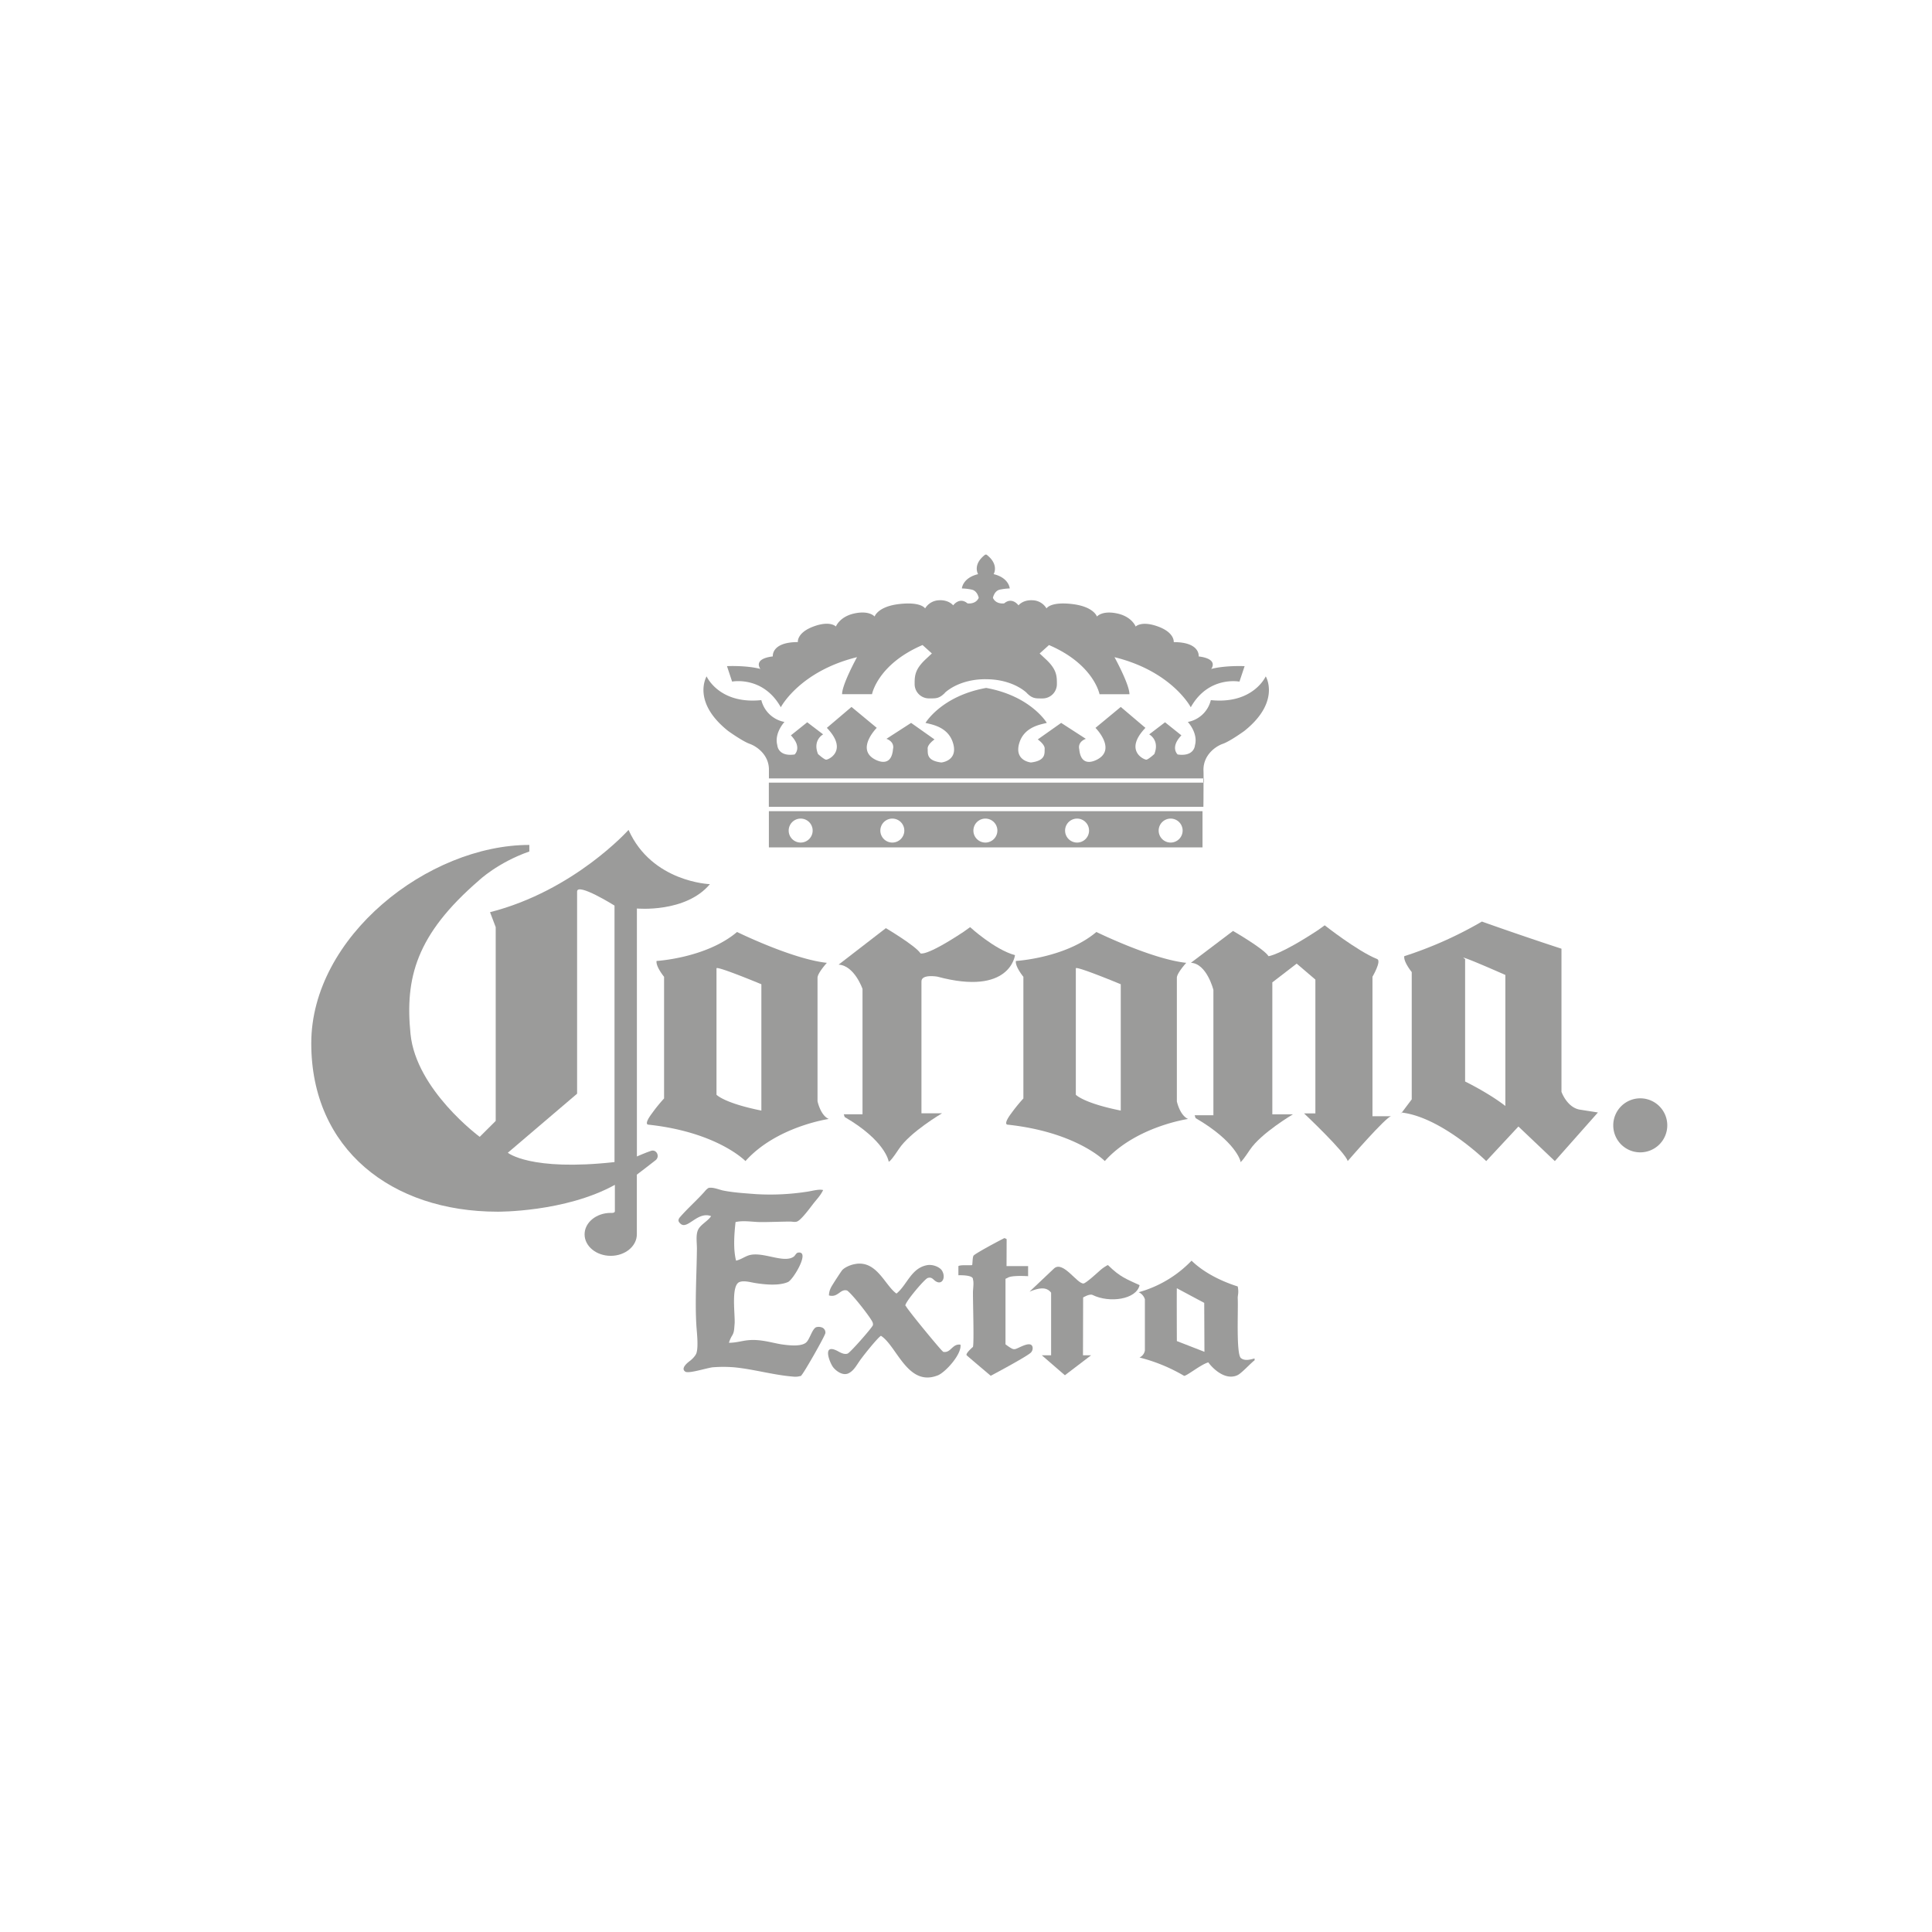 <svg xmlns="http://www.w3.org/2000/svg" viewBox="0 0 1080 1080"><defs><style>.a{fill:#9b9b9a;}</style></defs><title>Client Logo</title><path class="a" d="M396.86,494.25s-32.42-1.06-45.5-30.33c0,0-30.34,34-77.43,46l3.17,8.36V626.6l-8.93,8.9S232.62,609.33,229.48,578s3.14-55.48,38.2-85.79c0,0,10.44-10,28.22-16.22v-3.67c-56.5,0-121.9,51.22-121.9,110.9,0,59.12,44.87,94.12,104.12,94.12,0,0,37.68.39,65.6-15V677.1c0,1.15-2.31.92-2.31.92-8.09,0-14.62,5.37-14.62,12s6.54,12,14.62,12S356,696.6,356,690V656.63s7.92-6,10.5-8.08.5-6.25-2.58-5.22-7.89,3.14-7.89,3.14V507.86s27.23,2.58,40.81-13.61ZM343.52,649.61c-47.09,5.22-59.64-5.22-59.64-5.22l38.72-33v-113c0-5.23,20.92,7.83,20.92,7.83V649.61Z"/><path class="a" d="M457,615.6v-69c0-2.64,5.22-8.37,5.22-8.37-19.34-2.07-50.2-17.25-50.2-17.25-17.25,14.61-45,16.2-45,16.2-.5,3.14,4.2,8.86,4.2,8.86v68a86.73,86.73,0,0,0-6.78,8.36c-4.72,6.28-2.11,6.28-2.11,6.28,38.73,4.14,54.39,20.37,54.39,20.37,17.29-19.34,46.56-23.54,46.56-23.54-4.69-2.07-6.27-9.91-6.27-9.91Zm-31.39,5.22c-20.92-4.2-25.08-8.86-25.08-8.86V541.31c0-1.56,25.08,8.89,25.08,8.89v70.62Z"/><path class="a" d="M657.87,615.6v-69c0-2.64,5.25-8.37,5.25-8.37-19.36-2.07-50.23-17.25-50.23-17.25-17.25,14.61-45,16.2-45,16.2-.53,3.14,4.19,8.86,4.19,8.86v68a92.61,92.61,0,0,0-6.8,8.36c-4.7,6.28-2.11,6.28-2.11,6.28,38.75,4.14,54.43,20.37,54.43,20.37,17.25-19.34,46.55-23.54,46.55-23.54-4.69-2.07-6.3-9.91-6.3-9.91Zm-31.36,5.22c-20.93-4.2-25.12-8.86-25.12-8.86V541.31c0-1.56,25.12,8.89,25.12,8.89v70.62Z"/><path class="a" d="M783.61,621.91a.4.4,0,0,1-.17,0s-1.16,1.73.17,0Z"/><path class="a" d="M883.35,620.33c-7.34-1.07-10.48-10-10.48-10v-80c-22.5-7.32-44.48-15.17-44.48-15.17A219.69,219.69,0,0,1,785,534.51c-.52,3.14,4.17,8.89,4.17,8.89v71.15s1.58-2.08-3.14,4.17c-1.19,1.61-1.94,2.59-2.42,3.2,22.45,2.74,47.2,27.14,47.2,27.14l18-19.34,20.36,19.34,24.08-27.18-9.9-1.55Zm-41.85-2.09c-9.44-7.33-22.49-13.67-22.49-13.67V536.12C812.55,532.2,841.5,545,841.5,545v73.28Z"/><path class="a" d="M468.79,539.23l26.42-20.39s16.76,9.92,19.34,14.08c0,0,2.64,2.15,24.06-12l3.69-2.64s13.59,12.5,25.09,15.66c0,0-2.61,23-43.42,12,0,0-8.87-1.55-8.87,2.64v73.76h11.51s-17.81,10.42-24.09,19.89-5.81,6.75-5.81,6.75-2-11.47-24.53-24.55l-.5-1.56h10.47V552.82s-4.48-13.06-13.36-13.59Z"/><path class="a" d="M769.83,536.12c-11.06-4.47-29.31-18.87-29.31-18.87l-3.64,2.62c-21.47,14.11-27.76,14.64-27.76,14.64-2.58-4.17-19.86-14.11-19.86-14.11l-23.52,17.8c8.9.47,12.56,15.18,12.56,15.18v70.06H667.82l.53,1.58c22.5,13.09,25.06,24,25.06,24s-1,3.15,5.28-6.25,24.09-19.86,24.09-19.86H711.24V549.15l13.62-10.48,10.44,8.92v74.82H729s23.34,22,24.36,26.65c0,0,21.67-25.07,24.31-25.07H767.22V546s5.22-8.88,2.61-9.9Z"/><path class="a" d="M429.81,473.69h242.4V453.47H429.81v20.22ZM447.59,471a6.7,6.7,0,1,1,6.69-6.71,6.7,6.7,0,0,1-6.69,6.71Zm51.28,0a6.7,6.7,0,1,1,6.65-6.71,6.72,6.72,0,0,1-6.65,6.71Zm52,0a6.7,6.7,0,1,1,6.67-6.71,6.72,6.72,0,0,1-6.67,6.71Zm51.26,0a6.7,6.7,0,1,1,6.66-6.71,6.7,6.7,0,0,1-6.66,6.71Zm52.31,0a6.7,6.7,0,1,1,6.66-6.71A6.72,6.72,0,0,1,654.4,471Z"/><path class="a" d="M429.81,451h242.9s.1-6.58.08-13.49h-243V451Z"/><path class="a" d="M429.81,435.13h243c0-1.58,0-3.11-.06-4.53-.17-8.55,6.8-13.42,10.81-14.8s12-7.17,12-7.17c20.58-16.4,12-30.54,12-30.54s-7,15.73-30.7,13.28A16.28,16.28,0,0,1,664,403.57s5.84,6.19,4,13c0,0-.25,6.53-9.67,5.19,0,0-4.44-3.88,2.08-10.69l-9.14-7.31-8.86,6.76s6,3.17,2.86,11c0,0-3.26,3-4.44,3.13s-12.76-5-.53-17.77l-13.78-11.7-14.14,11.7s11.17,11.19,1.92,17.13c0,0-9.92,6.75-11-5.28,0,0-1.22-3.83,3.68-5.72L593.2,404.1l-13.08,9.24s4,2.78,3.86,5.2.86,6.67-7.69,7.69c0,0-9.23-.87-6.62-10.44s12.2-10.8,15.51-11.69c0,0-8.89-15-33.82-19.53h-.19c-24.92,4.52-33.81,19.53-33.81,19.53,3.31.89,12.89,2.08,15.51,11.69s-6.63,10.44-6.63,10.44c-8.56-1-7.5-5.21-7.67-7.69s3.83-5.19,3.83-5.19l-13.08-9.25L495.54,413c4.89,1.89,3.66,5.72,3.66,5.72-1,12-11,5.28-11,5.28-9.25-5.94,1.91-17.13,1.91-17.13L476,395.18l-13.78,11.7c12.22,12.72.73,18-.5,17.77s-4.44-3.13-4.44-3.13c-3.15-7.84,2.86-11,2.86-11l-8.89-6.76-9.14,7.31c6.55,6.81,2.08,10.69,2.08,10.69-9.42,1.34-9.67-5.19-9.67-5.19-1.83-6.81,4-13,4-13a16.4,16.4,0,0,1-12.93-12.2C401.92,393.82,395,378.09,395,378.09s-8.56,14.14,12.05,30.54c0,0,8,5.75,12,7.17s11,6.25,10.78,14.8v4.53Z"/><path class="a" d="M673.07,437.47v-2.34h-.3c0,.78,0,1.52,0,2.34Z"/><path class="a" d="M551.35,379.7c9,0,17.12,2.87,22.37,7.4l.39.44c3.17,3.09,4.83,2.89,8.76,2.89a8,8,0,0,0,7.94-8.13c0-4.48-.09-8.12-6.25-13.84l-3.39-3.16,5.23-4.71c25.11,10.76,28.24,27.48,28.24,27.48h16.73c0-5.53-8.36-20.7-8.36-20.7,32.17,7.9,42.64,28,42.64,28,9.93-17.72,27.21-14.34,27.21-14.34l2.89-8.64s-10.68-.53-18.68,1.56c0,0,4.54-5.56-7-7,0,0,1.06-8-13.94-8,0,0,.66-5.26-8.73-8.7s-12.55,0-12.55,0-2.08-5.59-10.47-7.34-11.18,1.75-11.18,1.75-1.72-5.58-13.92-7S585,340.11,585,340.11a9.32,9.32,0,0,0-7.66-4.55c-5.59-.36-8,2.84-8,2.84s-3.46-4.92-8-1.11c0,0-4.56.74-6.28-3.09,0,0,.69-3.86,3.81-4.58a29.84,29.84,0,0,1,5.58-.67s-.33-5.92-9-8c0,0,3.28-5.34-4-10.92h-.69c-7.32,5.58-4,10.92-4,10.92-8.72,2.11-9.06,8-9.06,8a29.6,29.6,0,0,1,5.58.67c3.14.72,3.83,4.58,3.83,4.58-1.75,3.83-6.28,3.09-6.28,3.09-4.52-3.81-8,1.11-8,1.11s-2.44-3.2-8-2.84a9.41,9.41,0,0,0-7.69,4.55s-2.08-3.82-14.29-2.47-13.94,7-13.94,7-2.8-3.5-11.17-1.75-10.47,7.34-10.47,7.34-3.15-3.5-12.56,0-8.7,8.7-8.7,8.7c-15,0-14,8-14,8-11.5,1.42-6.94,7-6.94,7-8-2.08-18.68-1.56-18.68-1.56l2.86,8.64s17.29-3.38,27.23,14.34c0,0,10.48-20.09,42.61-28,0,0-8.36,15.17-8.36,20.7h16.73s3.15-16.72,28.25-27.48l5.22,4.71-3.38,3.16c-6.14,5.72-6.26,9.36-6.26,13.84a8,8,0,0,0,7.95,8.13c3.91,0,5.58.2,8.78-2.89l.36-.44c5.25-4.53,13.34-7.4,22.4-7.4Z"/><path class="a" d="M701.37,759.37c-2.67.72-5.67,1.52-7.72-.23-2.69-2.34-1.42-26.89-1.75-33.31-.08-1.83.73-3,0-6.69,0-.09-15.44-4.28-25.81-14.42a65.18,65.18,0,0,1-29.56,17.64A6.42,6.42,0,0,1,640,726.3v28.62a5.36,5.36,0,0,1-3,3.94,94.56,94.56,0,0,1,24.84,10.2c1,.61,9.52-6.42,13.63-7.48,2.17,3.09,9.23,10.29,16.14,7.22,2.37-1,7.26-6.55,9.73-8.4a5,5,0,0,1,0-1Zm-43.5-9.7s-.12-29.09,0-29.56c-.12,0,15.3,8.2,15.3,8.2l.12,27.36-15.42-6Z"/><path class="a" d="M619.36,707.19c6.95,6.87,10.36,7.75,17.68,11.23-1.81,8-16.81,10.15-26.34,5.45-1.61-.78-5.22,1.41-5.22,1.41l-.09,32.32,4.56,0-14.67,11.17-12.92-11.17,5.22,0v-35c-2.74-3.56-7.11-2.61-12.06-.56L589.3,709c5.06-4.33,12.87,8.83,16.43,8.47,1.47-.19,8.16-6.41,9.69-7.74.83-.74,3.69-2.7,3.94-2.49Z"/><path class="a" d="M478.54,706.51c11.75-1.7,16.19,12.08,22.59,16.6,6-4.83,8.2-14.41,17.39-15.92,3-.44,6.72,1.06,8,3,2.61,4.14-.19,9.23-4.48,5.23-.91-.84-1.74-1.56-3.47-1S505.83,728,506.1,729.84l.25.19c1.23,2.5,19.17,24.19,20.37,25.11l.5.53c4.34.91,5-4.67,9.7-4,.75,5.5-8.61,15.58-12.67,17.16-16.86,6.68-22.89-16.44-31.79-22.11-1.86,1.09-9.44,10.53-11.69,13.7-1.86,2.61-3.37,5.65-6.23,7.16-3.35,1.79-7.3-1.25-8.94-3.47-1.83-2.52-6.16-13.36,2.5-8.94,1.44.78,3.75,2.2,5.72,1.49,1.45-.49,13.9-14.69,14.15-15.91a3.09,3.09,0,0,0-.25-1.72c-1.15-2.61-10.64-14.83-13.9-17.42l-.25-.19c-3.86-1.19-5.13,4.19-10.19,2.72.13-3.11,1.28-4.72,2.5-6.7s4.58-7.08,4.94-7.46c1.55-1.64,5-3.14,7.72-3.44Z"/><path class="a" d="M561.5,692.05c.38.37,1.07.26,1.22.76l-.06,14.94h12.06v5.65s-9-.62-11.25.81l-1.39.66v36.61s3.22,2.53,4.39,2.67a2.87,2.87,0,0,0,1,0c1.8-.3,8.72-5,9.72-1.22a3.45,3.45,0,0,1-.77,3c-1.53,2-22.59,13.14-22.59,13.14s-12.42-10.48-13.41-11.42,3.47-4.72,3.47-4.72c.66-2.58,0-23.2,0-30.34,0-2.13.61-5.38,0-7.42.28-2.66-8.14-2.29-8.14-2.29l0-5.13c1.35-.82,5.9-.3,7.71-.55.22-1,.17-4.14.71-5.22s15.21-8.9,17.4-9.93Z"/><path class="a" d="M396.53,664c2.31-.36,5.75,1.12,7.72,1.51,5.77,1.17,12.22,1.53,18.14,2a134.2,134.2,0,0,0,28.31-1.27c3-.37,6.8-1.64,9.44-1-1.42,2.94-3.08,4.61-5,7S448,682,445.48,682.87c-1.26.41-2.51,0-3.73,0-5,0-12,.33-17.15.27-4.13-.09-9.16-1-13.42,0-.8,7.17-1.33,15.31.29,21.58,2.83-.69,4.66-2.19,7.16-3,7.73-2.33,19.56,4.76,25.12.72.64-.44,1.33-2,2.22-2.19,7.29-1.39-2.5,15.06-5.47,16.4-5,2.22-13.06,1.47-18.9.47-2-.34-5.77-1.4-8.19-.47-4.58,1.69-2.72,15.89-2.72,22.07,0-.06,0,.6,0,.79-.33,3.61-.17,5.05-1.47,7.16a17.47,17.47,0,0,0-1.75,3.95c4.19,0,7.31-1.14,10.95-1.45,6.74-.61,12.77,1.37,18.11,2.28,4,.58,10.91,1.47,13.91-.83,2.15-1.59,3.42-7.56,5.73-8.67a5,5,0,0,1,2.95,0,3,3,0,0,1,2.27,3.24c-.2,1.68-12.44,23.1-13.41,23.59v.26l-.76.22a10,10,0,0,1-3.47.3c-11.11-.82-22.78-4.27-33.56-5.24a75.64,75.64,0,0,0-11.66,0c-2.87.22-13.51,3.7-15.4,2.46-3.06-1.91,1.78-5.49,2.72-6.16,1.15-.92,3-2.77,3.48-4.28,1.14-3.55.22-11.5,0-14.64-.92-13.8.11-29.22.25-43.7,0-3.31-.64-7.31.49-10.17,1.24-3.19,5.53-5.08,7.45-8-7.64-2.89-13.16,7.81-17.11,4.24-1.39-1.19-1.52-2.28-.25-3.72,4.2-4.83,9.11-9.14,13.42-13.92.61-.7,1.86-2.31,2.95-2.48Z"/><path class="a" d="M919.52,624.19a1.7,1.7,0,0,1,.78,1.61,1.51,1.51,0,0,1-.81,1.5,3.58,3.58,0,0,1-1.39.2H915V624h3.16a3.39,3.39,0,0,1,1.37.2Zm-7.23-2.51v13.14H915v-5.16h2.83a2.57,2.57,0,0,1,1.67.44,2.37,2.37,0,0,1,.44,1.68V633a4.55,4.55,0,0,0,.14,1.08c0,.23.12.47.17.72h3v-.32a1,1,0,0,1-.49-.79,5,5,0,0,1-.09-1.19v-.89a4.51,4.51,0,0,0-.35-2,2.45,2.45,0,0,0-1.32-1,2.65,2.65,0,0,0,1.59-1.27,4.28,4.28,0,0,0,.47-1.88,3.6,3.6,0,0,0-.28-1.37,3.37,3.37,0,0,0-.66-1.07,3.59,3.59,0,0,0-1.25-1,8.08,8.08,0,0,0-2.15-.3h-6.44Z"/><path class="a" d="M916.91,644.17a15.1,15.1,0,1,0-15.09-15.07,15.06,15.06,0,0,0,15.09,15.07Zm0-2.33a12.76,12.76,0,1,0-12.75-12.74,12.73,12.73,0,0,0,12.75,12.74Z"/></svg>